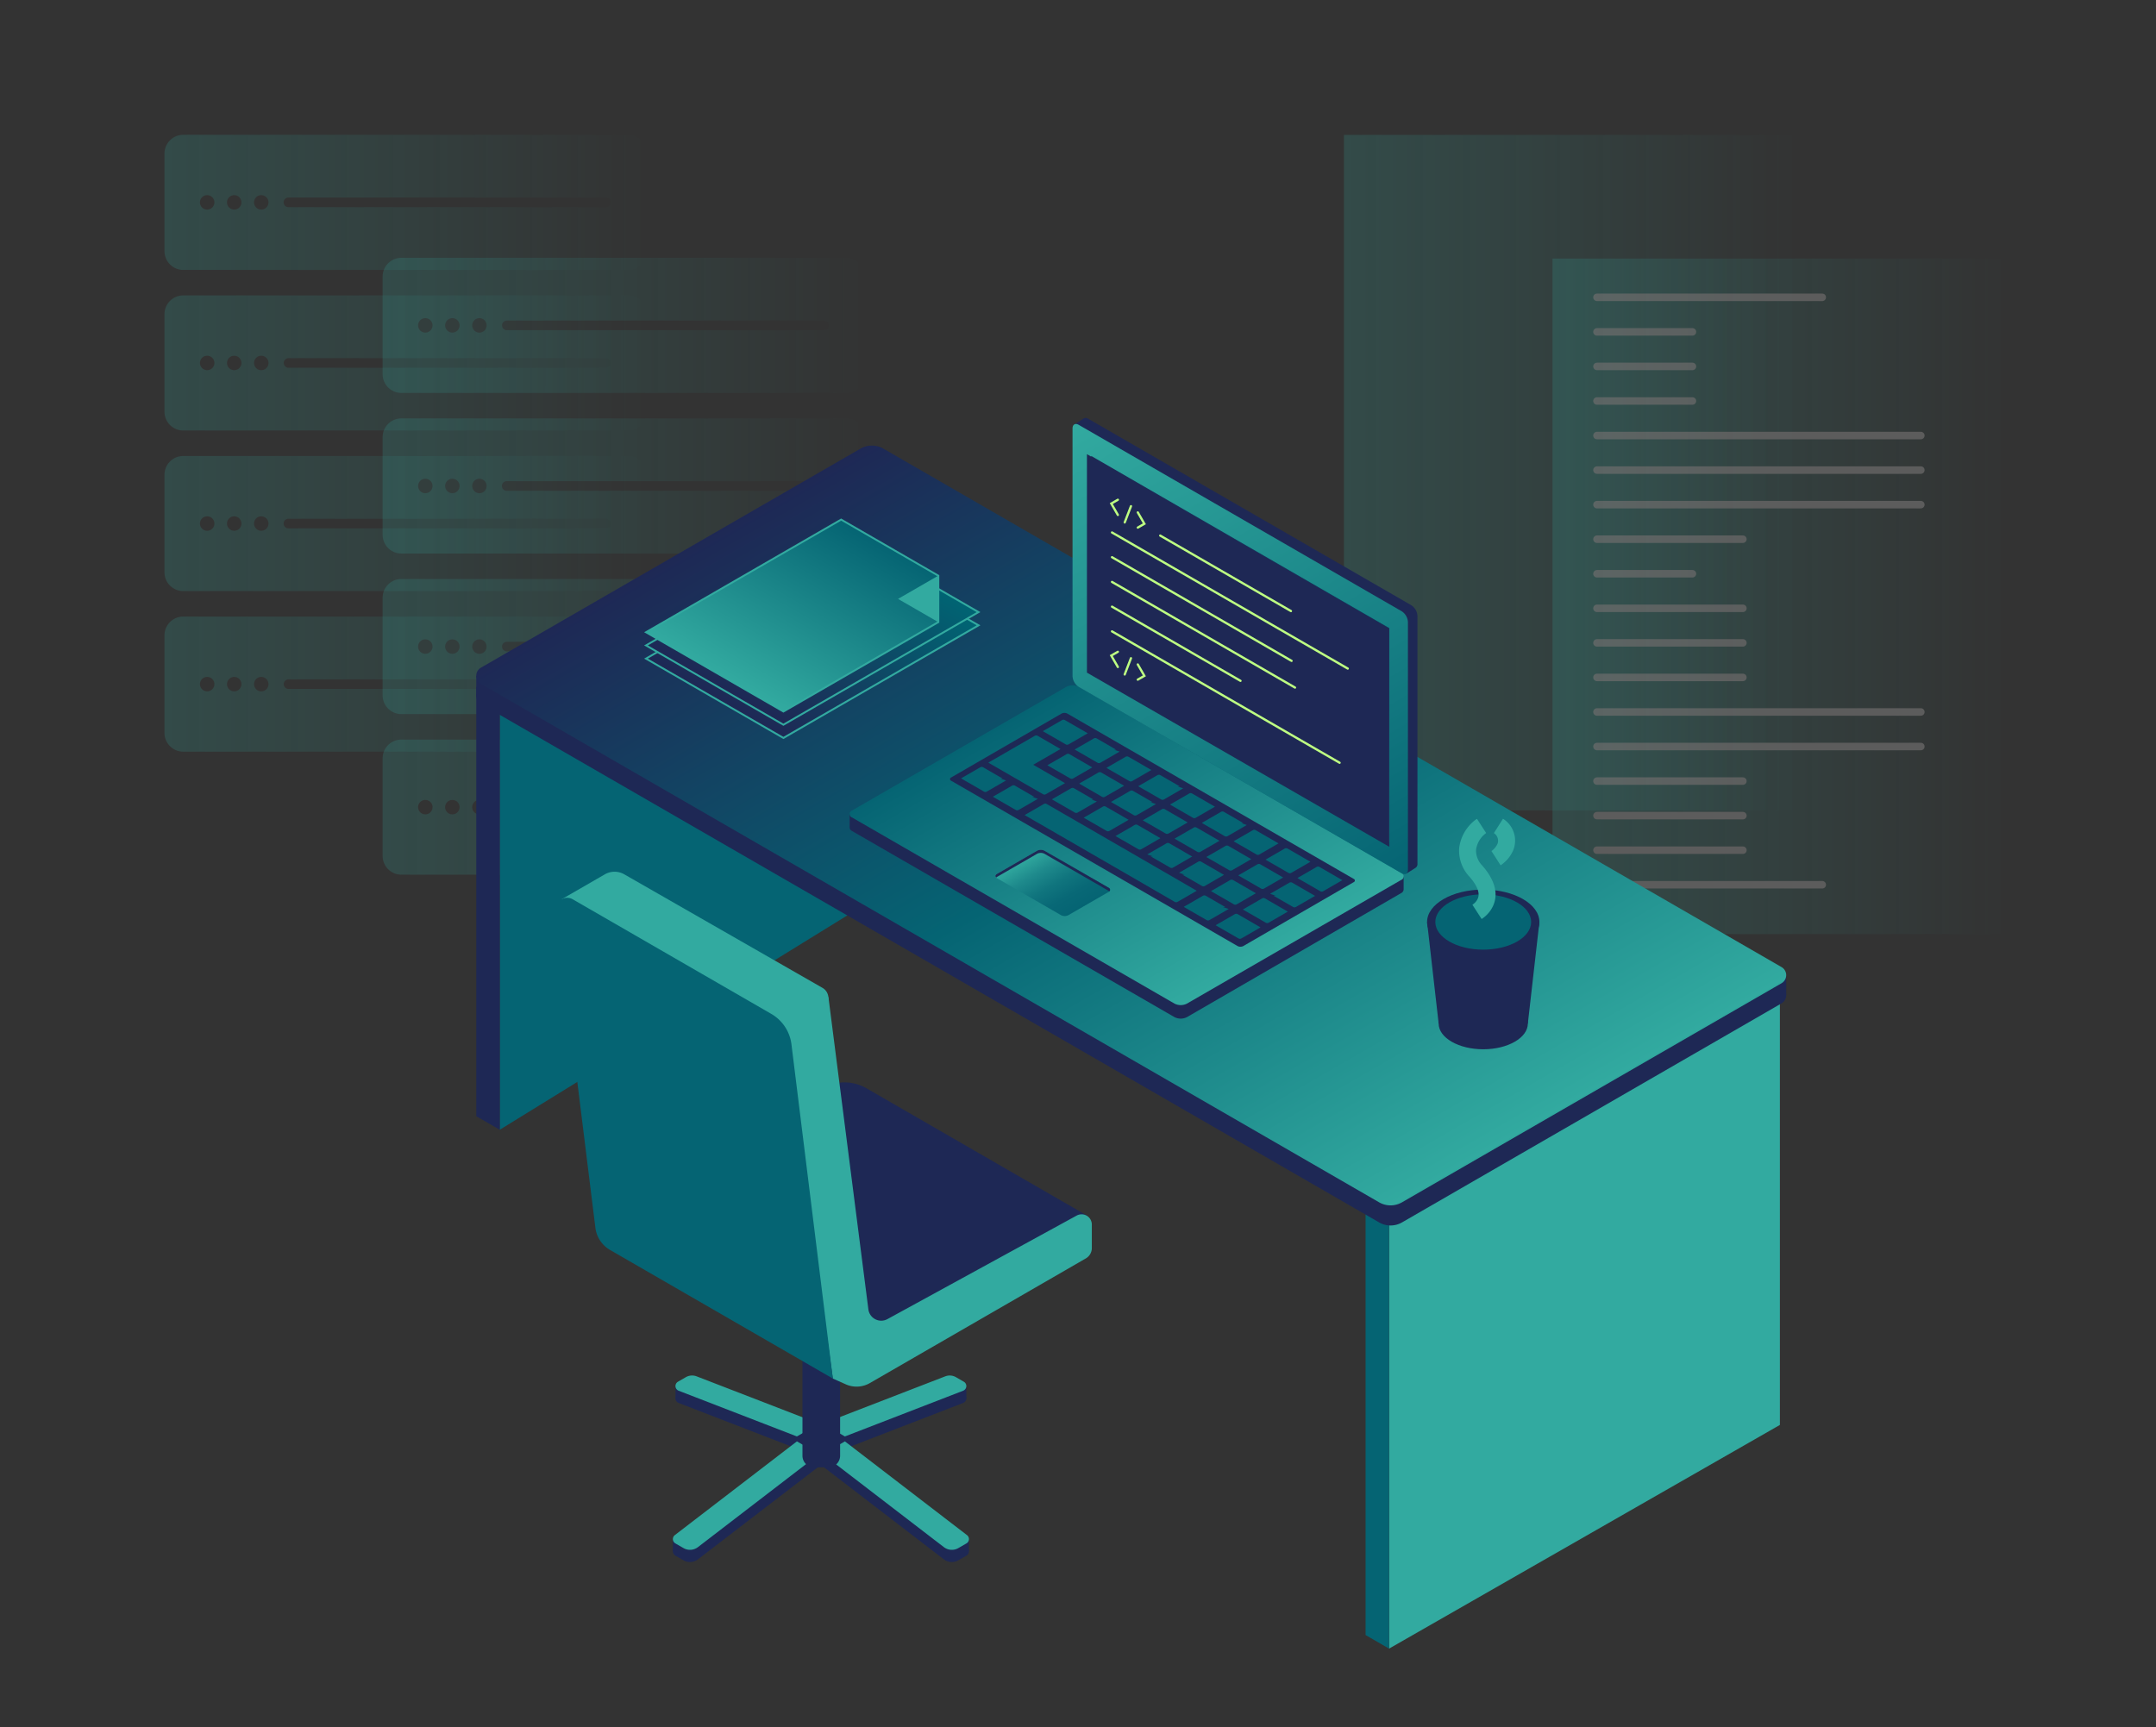 <svg xmlns="http://www.w3.org/2000/svg" xmlns:xlink="http://www.w3.org/1999/xlink" viewBox="0 0 574 460"><rect x="0" y="0" width="574" height="460" fill="#333333" stroke="none"/><defs><linearGradient id="a" x1="478.881" y1="125.864" x2="357.808" y2="125.864" gradientUnits="userSpaceOnUse"><stop offset="0" stop-color="#32aaa0" stop-opacity="0"/><stop offset="0.609" stop-color="#32aaa0" stop-opacity="0.625"/><stop offset="1" stop-color="#32aaa0"/></linearGradient><linearGradient id="b" x1="172.328" y1="53.891" x2="43.785" y2="53.891" xlink:href="#a"/><linearGradient id="c" x1="172.328" y1="96.654" x2="43.785" y2="96.654" xlink:href="#a"/><linearGradient id="d" x1="172.328" y1="139.418" x2="43.785" y2="139.418" xlink:href="#a"/><linearGradient id="e" x1="172.328" y1="182.181" x2="43.785" y2="182.181" xlink:href="#a"/><linearGradient id="f" x1="230.403" y1="86.648" x2="101.86" y2="86.648" xlink:href="#a"/><linearGradient id="g" x1="230.403" y1="129.411" x2="101.86" y2="129.411" xlink:href="#a"/><linearGradient id="h" x1="230.403" y1="172.174" x2="101.86" y2="172.174" xlink:href="#a"/><linearGradient id="i" x1="230.403" y1="214.938" x2="101.86" y2="214.938" xlink:href="#a"/><linearGradient id="j" x1="534.402" y1="158.802" x2="413.329" y2="158.802" xlink:href="#a"/><linearGradient id="k" x1="4555.619" y1="1491.659" x2="4839.564" y2="1491.659" gradientTransform="matrix(-0.866, -0.5, -1, 0.577, 5861.066, 1707.404)" gradientUnits="userSpaceOnUse"><stop offset="0" stop-color="#30a89e"/><stop offset="0" stop-color="#32aaa0"/><stop offset="0.5" stop-color="#056473"/><stop offset="1" stop-color="#1e2855"/></linearGradient><linearGradient id="l" x1="5268.805" y1="263.658" x2="5313.359" y2="186.488" gradientTransform="matrix(-1, 0, 0, 1, 5591.031, 0)" gradientUnits="userSpaceOnUse"><stop offset="0" stop-color="#32aaa0"/><stop offset="1" stop-color="#056473"/></linearGradient><linearGradient id="m" x1="5297.789" y1="108.852" x2="5223.893" y2="236.845" xlink:href="#l"/><linearGradient id="n" x1="5260.841" y1="224.284" x2="5260.841" y2="121.413" gradientTransform="matrix(-1, 0, 0, 1, 5591.031, 0)" xlink:href="#k"/><linearGradient id="p" x1="5315.516" y1="226.878" x2="5306" y2="243.36" gradientTransform="matrix(-1, 0, 0, 1, 5591.031, 0)" gradientUnits="userSpaceOnUse"><stop offset="0" stop-color="#32aaa0"/><stop offset="0.018" stop-color="#30a89e"/><stop offset="0.272" stop-color="#1e8a8c"/><stop offset="0.524" stop-color="#10757e"/><stop offset="0.769" stop-color="#086876"/><stop offset="1" stop-color="#056473"/></linearGradient><linearGradient id="q" x1="229.238" y1="148.457" x2="203.264" y2="193.445" gradientUnits="userSpaceOnUse"><stop offset="0" stop-color="#006473"/><stop offset="1" stop-color="#1e2855"/></linearGradient><linearGradient id="r" x1="229.238" y1="144.941" x2="203.264" y2="189.928" xlink:href="#q"/><linearGradient id="s" x1="200.586" y1="184.865" x2="226.559" y2="139.877" gradientTransform="matrix(1, 0, 0, 1, 0, 0)" xlink:href="#l"/></defs><title>Illustration_jobs</title><g style="opacity:0.2"><rect x="357.808" y="35.919" width="121.073" height="179.891" style="fill:url(#a)"/></g><g style="opacity:0.2"><path d="M167.324,35.9H48.789a5,5,0,0,0-5,5V66.879a5,5,0,0,0,5,5H167.324a5,5,0,0,0,5-5V40.9A5,5,0,0,0,167.324,35.9ZM55.158,55.811a1.921,1.921,0,1,1,1.92-1.92A1.92,1.92,0,0,1,55.158,55.811Zm7.2,0a1.921,1.921,0,1,1,1.92-1.92A1.921,1.921,0,0,1,62.355,55.811Zm7.2,0a1.921,1.921,0,1,1,1.921-1.92A1.92,1.92,0,0,1,69.551,55.811Zm91.7-.646H76.821a1.275,1.275,0,1,1,0-2.549H161.25a1.275,1.275,0,1,1,0,2.549Z" style="fill:url(#b)"/><path d="M167.324,78.662H48.789a5,5,0,0,0-5,5v25.977a5,5,0,0,0,5,5H167.324a5,5,0,0,0,5-5V83.666A5,5,0,0,0,167.324,78.662ZM55.158,98.574a1.92,1.92,0,1,1,1.92-1.92A1.919,1.919,0,0,1,55.158,98.574Zm7.2,0a1.92,1.92,0,1,1,1.92-1.92A1.92,1.92,0,0,1,62.355,98.574Zm7.2,0a1.92,1.92,0,1,1,1.921-1.92A1.919,1.919,0,0,1,69.551,98.574Zm91.7-.645H76.821a1.275,1.275,0,1,1,0-2.55H161.25a1.275,1.275,0,1,1,0,2.55Z" style="fill:url(#c)"/><path d="M167.324,121.425H48.789a5,5,0,0,0-5,5v25.977a5,5,0,0,0,5,5H167.324a5,5,0,0,0,5-5V126.429A5,5,0,0,0,167.324,121.425ZM55.158,141.338a1.921,1.921,0,1,1,1.92-1.92A1.92,1.92,0,0,1,55.158,141.338Zm7.2,0a1.921,1.921,0,1,1,1.92-1.92A1.921,1.921,0,0,1,62.355,141.338Zm7.2,0a1.921,1.921,0,1,1,1.921-1.92A1.92,1.92,0,0,1,69.551,141.338Zm91.7-.646H76.821a1.275,1.275,0,1,1,0-2.549H161.25a1.275,1.275,0,1,1,0,2.549Z" style="fill:url(#d)"/><path d="M167.324,164.188H48.789a5,5,0,0,0-5,5v25.977a5,5,0,0,0,5,5H167.324a5,5,0,0,0,5-5V169.192A5,5,0,0,0,167.324,164.188ZM55.158,184.1a1.92,1.92,0,1,1,1.92-1.92A1.92,1.92,0,0,1,55.158,184.1Zm7.2,0a1.92,1.92,0,1,1,1.92-1.92A1.921,1.921,0,0,1,62.355,184.1Zm7.2,0a1.92,1.92,0,1,1,1.921-1.92A1.92,1.92,0,0,1,69.551,184.1Zm91.7-.645H76.821a1.275,1.275,0,0,1,0-2.55H161.25a1.275,1.275,0,1,1,0,2.55Z" style="fill:url(#e)"/></g><g style="opacity:0.2"><path d="M225.4,68.655H106.864a5,5,0,0,0-5,5V99.636a5,5,0,0,0,5,5H225.4a5,5,0,0,0,5-5V73.659A5,5,0,0,0,225.4,68.655ZM113.233,88.568a1.921,1.921,0,1,1,1.921-1.92A1.92,1.92,0,0,1,113.233,88.568Zm7.2,0a1.921,1.921,0,1,1,1.92-1.92A1.921,1.921,0,0,1,120.43,88.568Zm7.2,0a1.921,1.921,0,1,1,1.921-1.92A1.92,1.92,0,0,1,127.626,88.568Zm91.7-.646H134.9a1.275,1.275,0,0,1,0-2.549h84.429a1.275,1.275,0,1,1,0,2.549Z" style="fill:url(#f)"/><path d="M225.4,111.419H106.864a5,5,0,0,0-5,5V142.4a5,5,0,0,0,5,5H225.4a5,5,0,0,0,5-5V116.422A5,5,0,0,0,225.4,111.419ZM113.233,131.331a1.92,1.92,0,1,1,1.921-1.92A1.92,1.92,0,0,1,113.233,131.331Zm7.2,0a1.92,1.92,0,1,1,1.92-1.92A1.921,1.921,0,0,1,120.43,131.331Zm7.2,0a1.92,1.92,0,1,1,1.921-1.92A1.92,1.92,0,0,1,127.626,131.331Zm91.7-.645H134.9a1.275,1.275,0,0,1,0-2.55h84.429a1.275,1.275,0,0,1,0,2.55Z" style="fill:url(#g)"/><path d="M225.4,154.182H106.864a5,5,0,0,0-5,5v25.977a5,5,0,0,0,5,5H225.4a5,5,0,0,0,5-5V159.186A5,5,0,0,0,225.4,154.182ZM113.233,174.1a1.921,1.921,0,1,1,1.921-1.921A1.92,1.92,0,0,1,113.233,174.1Zm7.2,0a1.921,1.921,0,1,1,1.92-1.921A1.921,1.921,0,0,1,120.43,174.1Zm7.2,0a1.921,1.921,0,1,1,1.921-1.921A1.921,1.921,0,0,1,127.626,174.1Zm91.7-.646H134.9a1.275,1.275,0,0,1,0-2.549h84.429a1.275,1.275,0,1,1,0,2.549Z" style="fill:url(#h)"/><path d="M225.4,196.945H106.864a5,5,0,0,0-5,5v25.977a5,5,0,0,0,5,5H225.4a5,5,0,0,0,5-5V201.949A5,5,0,0,0,225.4,196.945ZM113.233,216.858a1.92,1.92,0,1,1,1.921-1.92A1.92,1.92,0,0,1,113.233,216.858Zm7.2,0a1.92,1.92,0,1,1,1.92-1.92A1.921,1.921,0,0,1,120.43,216.858Zm7.2,0a1.92,1.92,0,1,1,1.921-1.92A1.92,1.92,0,0,1,127.626,216.858Zm91.7-.645H134.9a1.275,1.275,0,0,1,0-2.55h84.429a1.275,1.275,0,1,1,0,2.55Z" style="fill:url(#i)"/></g><g style="opacity:0.2"><rect x="413.329" y="68.857" width="121.073" height="179.891" style="fill:url(#j)"/><line x1="425.166" y1="235.602" x2="485.147" y2="235.602" style="fill:none;stroke:#fff;stroke-linecap:round;stroke-miterlimit:10;stroke-width:2px"/><line x1="425.166" y1="79.174" x2="485.147" y2="79.174" style="fill:none;stroke:#fff;stroke-linecap:round;stroke-miterlimit:10;stroke-width:2px"/><line x1="425.166" y1="88.376" x2="450.587" y2="88.376" style="fill:none;stroke:#fff;stroke-linecap:round;stroke-miterlimit:10;stroke-width:2px"/><line x1="425.166" y1="97.577" x2="450.587" y2="97.577" style="fill:none;stroke:#fff;stroke-linecap:round;stroke-miterlimit:10;stroke-width:2px"/><line x1="425.166" y1="106.779" x2="450.587" y2="106.779" style="fill:none;stroke:#fff;stroke-linecap:round;stroke-miterlimit:10;stroke-width:2px"/><line x1="425.166" y1="115.981" x2="511.389" y2="115.981" style="fill:none;stroke:#fff;stroke-linecap:round;stroke-miterlimit:10;stroke-width:2px"/><line x1="425.166" y1="125.182" x2="511.389" y2="125.182" style="fill:none;stroke:#fff;stroke-linecap:round;stroke-miterlimit:10;stroke-width:2px"/><line x1="425.166" y1="134.384" x2="511.389" y2="134.384" style="fill:none;stroke:#fff;stroke-linecap:round;stroke-miterlimit:10;stroke-width:2px"/><line x1="425.166" y1="143.586" x2="464.017" y2="143.586" style="fill:none;stroke:#fff;stroke-linecap:round;stroke-miterlimit:10;stroke-width:2px"/><line x1="425.166" y1="152.787" x2="450.587" y2="152.787" style="fill:none;stroke:#fff;stroke-linecap:round;stroke-miterlimit:10;stroke-width:2px"/><line x1="425.166" y1="161.989" x2="464.017" y2="161.989" style="fill:none;stroke:#fff;stroke-linecap:round;stroke-miterlimit:10;stroke-width:2px"/><line x1="425.166" y1="171.191" x2="464.017" y2="171.191" style="fill:none;stroke:#fff;stroke-linecap:round;stroke-miterlimit:10;stroke-width:2px"/><line x1="425.166" y1="180.392" x2="464.017" y2="180.392" style="fill:none;stroke:#fff;stroke-linecap:round;stroke-miterlimit:10;stroke-width:2px"/><line x1="425.166" y1="189.594" x2="511.389" y2="189.594" style="fill:none;stroke:#fff;stroke-linecap:round;stroke-miterlimit:10;stroke-width:2px"/><line x1="425.166" y1="198.796" x2="511.389" y2="198.796" style="fill:none;stroke:#fff;stroke-linecap:round;stroke-miterlimit:10;stroke-width:2px"/><line x1="425.166" y1="207.997" x2="464.017" y2="207.997" style="fill:none;stroke:#fff;stroke-linecap:round;stroke-miterlimit:10;stroke-width:2px"/><line x1="425.166" y1="217.199" x2="464.017" y2="217.199" style="fill:none;stroke:#fff;stroke-linecap:round;stroke-miterlimit:10;stroke-width:2px"/><line x1="425.166" y1="226.401" x2="464.017" y2="226.401" style="fill:none;stroke:#fff;stroke-linecap:round;stroke-miterlimit:10;stroke-width:2px"/></g><polygon points="369.819 324.595 473.866 265.033 473.866 379.452 369.819 439.014 369.819 324.595" style="fill:#32aaa0"/><polygon points="363.565 320.984 369.819 324.595 369.819 439.014 363.565 435.403 363.565 320.984" style="fill:#056473"/><polygon points="133.052 186.429 237.907 121.751 237.907 236.169 133.052 300.847 133.052 186.429" style="fill:#056473"/><polygon points="126.798 182.818 133.052 186.429 133.052 300.847 126.798 297.236 126.798 182.818" style="fill:#1e2855"/><path d="M128.04,187.462,367.165,325.52a6.1,6.1,0,0,0,6.1,0l101.038-58.334a2.485,2.485,0,0,0,0-4.305L235.182,124.822a6.1,6.1,0,0,0-6.1,0L128.04,183.157A2.485,2.485,0,0,0,128.04,187.462Z" style="fill:#1e2855"/><polygon points="475.549 259.68 475.549 265.033 126.798 185.309 126.798 179.956 475.549 259.68" style="fill:#1e2855"/><path d="M128.04,182.108,367.165,320.167a6.1,6.1,0,0,0,6.1,0l101.038-58.335a2.485,2.485,0,0,0,0-4.305L235.182,119.469a6.1,6.1,0,0,0-6.1,0L128.04,177.8A2.485,2.485,0,0,0,128.04,182.108Z" style="fill:url(#k)"/><path d="M149.47,239.5l60.086,34.46,9.421-5.439a3.151,3.151,0,0,0,0-5.458L166.21,232.831a5.184,5.184,0,0,0-5.184,0Z" style="fill:#32aaa0"/><path d="M289.441,323.725l-64.6,37.3-64.6-37.3,58.772-33.932a11.65,11.65,0,0,1,11.65,0Z" style="fill:#1e2855"/><path d="M218.054,390.482l-32.233,24.755a3.486,3.486,0,0,1-3.867.255l-2.143-1.237a1.336,1.336,0,0,1-.145-2.215l32.5-24.958Z" style="fill:#1e2855"/><path d="M256.421,373.6l-31.479,12.173-5.89-3.4,32.591-12.6a3.337,3.337,0,0,1,2.872.222l2.092,1.208A1.334,1.334,0,0,1,256.421,373.6Z" style="fill:#1e2855"/><path d="M212.164,385.768,180.684,373.6a1.335,1.335,0,0,1-.186-2.4l2.092-1.208a3.34,3.34,0,0,1,2.872-.222l32.592,12.6Z" style="fill:#1e2855"/><path d="M251.284,415.237l-32.233-24.755,5.891-3.4,32.5,24.958a1.334,1.334,0,0,1-.146,2.214l-2.143,1.238A3.485,3.485,0,0,1,251.284,415.237Z" style="fill:#1e2855"/><polygon points="257.274 372.518 257.274 369.54 219.052 379.114 219.052 382.367 257.274 372.518" style="fill:#1e2855"/><polygon points="257.961 410.063 257.954 413.112 219.051 390.482 219.051 387.229 257.961 410.063" style="fill:#1e2855"/><polygon points="218.054 387.229 218.054 390.482 179.144 413.112 179.144 409.968 218.054 387.229" style="fill:#1e2855"/><polygon points="218.054 379.114 218.054 382.367 179.848 372.222 179.848 368.969 218.054 379.114" style="fill:#1e2855"/><path d="M218.054,387.229l-32.233,24.755a3.486,3.486,0,0,1-3.867.254L179.811,411a1.335,1.335,0,0,1-.145-2.214l32.5-24.959Z" style="fill:#32aaa0"/><path d="M256.421,370.342l-31.479,12.173-5.89-3.4,32.591-12.6a3.337,3.337,0,0,1,2.872.223l2.092,1.208A1.334,1.334,0,0,1,256.421,370.342Z" style="fill:#32aaa0"/><path d="M212.164,382.515l-31.48-12.173a1.334,1.334,0,0,1-.186-2.4l2.092-1.208a3.333,3.333,0,0,1,2.872-.222l32.592,12.6Z" style="fill:#32aaa0"/><path d="M251.284,411.984l-32.233-24.755,5.891-3.4,32.5,24.959a1.334,1.334,0,0,1-.146,2.214l-2.143,1.237A3.484,3.484,0,0,1,251.284,411.984Z" style="fill:#32aaa0"/><path d="M216.93,354.266h3.446a3.289,3.289,0,0,1,3.289,3.289v30.1a3.083,3.083,0,0,1-3.083,3.083h-3.857a3.083,3.083,0,0,1-3.083-3.083v-30.1A3.289,3.289,0,0,1,216.93,354.266Z" style="fill:#1e2855"/><path d="M231.191,348.673l-10.638-83.184L208.7,273.011,221.732,367.1l3.429,1.533a7.075,7.075,0,0,0,6.425-.331l57.5-33.193a3.187,3.187,0,0,0,1.593-2.759v-6.264a2.724,2.724,0,0,0-4.032-2.389l-50.372,27.565A3.451,3.451,0,0,1,231.191,348.673Z" style="fill:#32aaa0"/><path d="M221.732,367.1l-59.311-34.244a7.932,7.932,0,0,1-3.906-5.895l-10.467-84.533a2.98,2.98,0,0,1,4.447-2.947l52.843,30.509a10.914,10.914,0,0,1,5.374,8.11Z" style="fill:#056473"/><path d="M283.906,189.243a3.633,3.633,0,0,1,3.287,0l86.5,44.189v3.457a1.155,1.155,0,0,1-.68.95l-57.022,33.022a3.633,3.633,0,0,1-3.287,0l-85.82-49.548a1.154,1.154,0,0,1-.681-.948v-3.606Z" style="fill:#1e2855"/><path d="M226.885,215.811l57.021-32.922a3.633,3.633,0,0,1,3.287,0l85.821,49.548a1,1,0,0,1,0,1.9l-57.022,32.922a3.633,3.633,0,0,1-3.287,0l-85.82-49.548A1,1,0,0,1,226.885,215.811Z" style="fill:url(#l)"/><path d="M289.727,111.514l86,49.65a3.64,3.64,0,0,1,1.648,2.853V230a1.219,1.219,0,0,1-.4,1.013c-.3.228-2.554,1.621-2.554,1.621l-83.064-52.381A3.64,3.64,0,0,1,289.7,177.4l-3.792-64.29s2.341-1.511,2.623-1.69A1.139,1.139,0,0,1,289.727,111.514Z" style="fill:#1e2855"/><path d="M287.192,113.132l86,49.65a3.642,3.642,0,0,1,1.647,2.853v65.979c0,1.05-.737,1.476-1.647.95l-86-49.649a3.642,3.642,0,0,1-1.647-2.853V114.083C285.545,113.033,286.282,112.607,287.192,113.132Z" style="fill:url(#m)"/><polygon points="369.868 224.284 290.512 178.467 290.512 121.413 369.868 167.23 369.868 224.284" style="fill:url(#n)"/><polygon points="369.868 167.307 289.38 120.942 289.38 179.12 369.868 225.486 369.868 167.307" style="fill:#1e2855"/><polygon points="369.868 224.284 290.512 178.467 290.512 121.413 369.868 167.23 369.868 224.284" style="fill:url(#n)"/><path d="M253.247,207.028l29.378-17.007a1.693,1.693,0,0,1,1.534,0l76.23,44.011a.468.468,0,0,1,0,.886l-29.377,17.007a1.693,1.693,0,0,1-1.534,0l-76.231-44.011A.468.468,0,0,1,253.247,207.028Z" style="fill:#1e2855"/><path d="M319.925,218.872l5.07-2.927a1.023,1.023,0,0,1,.921,0l6.049,3.493a.281.281,0,0,1,0,.532L326.9,222.9a1.011,1.011,0,0,1-.921,0l-6.049-3.492A.281.281,0,0,1,319.925,218.872Z" style="fill:#056473;stroke:#1e2855;stroke-miterlimit:10;stroke-width:0.5px"/><path d="M311.461,213.985l5.069-2.926a1.019,1.019,0,0,1,.922,0l6.049,3.492a.281.281,0,0,1,0,.532l-5.07,2.927a1.017,1.017,0,0,1-.921,0l-6.049-3.492A.281.281,0,0,1,311.461,213.985Z" style="fill:#056473;stroke:#1e2855;stroke-miterlimit:10;stroke-width:0.5px"/><path d="M303,209.1l5.069-2.927a1.019,1.019,0,0,1,.922,0l6.049,3.492a.281.281,0,0,1,0,.532l-5.07,2.927a1.019,1.019,0,0,1-.922,0L303,209.631A.281.281,0,0,1,303,209.1Z" style="fill:#056473;stroke:#1e2855;stroke-miterlimit:10;stroke-width:0.5px"/><path d="M294.533,204.212l5.069-2.927a1.019,1.019,0,0,1,.922,0l6.048,3.492a.281.281,0,0,1,0,.532l-5.069,2.927a1.019,1.019,0,0,1-.922,0l-6.048-3.492A.281.281,0,0,1,294.533,204.212Z" style="fill:#056473;stroke:#1e2855;stroke-miterlimit:10;stroke-width:0.5px"/><path d="M286.069,199.325l5.069-2.927a1.017,1.017,0,0,1,.921,0l6.049,3.492a.281.281,0,0,1,0,.533l-5.069,2.926a1.019,1.019,0,0,1-.922,0l-6.048-3.492A.281.281,0,0,1,286.069,199.325Z" style="fill:#056473;stroke:#1e2855;stroke-miterlimit:10;stroke-width:0.5px"/><path d="M277.6,194.438l5.07-2.926a1.011,1.011,0,0,1,.921,0L289.644,195a.281.281,0,0,1,0,.533l-5.069,2.927a1.019,1.019,0,0,1-.922,0L277.6,194.97A.281.281,0,0,1,277.6,194.438Z" style="fill:#056473;stroke:#1e2855;stroke-miterlimit:10;stroke-width:0.5px"/><path d="M328.389,223.759l5.07-2.927a1.019,1.019,0,0,1,.922,0l6.048,3.492a.282.282,0,0,1,0,.533l-5.069,2.926a1.019,1.019,0,0,1-.922,0l-6.049-3.492A.281.281,0,0,1,328.389,223.759Z" style="fill:#056473;stroke:#1e2855;stroke-miterlimit:10;stroke-width:0.5px"/><path d="M305.408,227.254l5.07-2.927a1.017,1.017,0,0,1,.921,0l6.049,3.492a.281.281,0,0,1,0,.532l-5.069,2.927a1.019,1.019,0,0,1-.922,0l-6.049-3.492A.281.281,0,0,1,305.408,227.254Z" style="fill:#056473;stroke:#1e2855;stroke-miterlimit:10;stroke-width:0.5px"/><path d="M296.944,222.367l5.07-2.927a1.017,1.017,0,0,1,.921,0l6.049,3.492a.282.282,0,0,1,0,.533l-5.07,2.926a1.017,1.017,0,0,1-.921,0l-6.049-3.492A.281.281,0,0,1,296.944,222.367Z" style="fill:#056473;stroke:#1e2855;stroke-miterlimit:10;stroke-width:0.5px"/><path d="M288.48,217.48l5.069-2.927a1.019,1.019,0,0,1,.922,0l6.049,3.492a.282.282,0,0,1,0,.533l-5.07,2.926a1.017,1.017,0,0,1-.921,0l-6.049-3.492A.281.281,0,0,1,288.48,217.48Z" style="fill:#056473;stroke:#1e2855;stroke-miterlimit:10;stroke-width:0.5px"/><path d="M280.016,212.593l5.069-2.927a1.019,1.019,0,0,1,.922,0l6.049,3.493a.281.281,0,0,1,0,.532l-5.07,2.926a1.019,1.019,0,0,1-.922,0l-6.048-3.492A.281.281,0,0,1,280.016,212.593Z" style="fill:#056473;stroke:#1e2855;stroke-miterlimit:10;stroke-width:0.5px"/><path d="M313.872,232.14l5.07-2.927a1.025,1.025,0,0,1,.922,0l6.048,3.493a.281.281,0,0,1,0,.532l-5.069,2.927a1.019,1.019,0,0,1-.922,0l-6.049-3.493A.281.281,0,0,1,313.872,232.14Z" style="fill:#056473;stroke:#1e2855;stroke-miterlimit:10;stroke-width:0.5px"/><path d="M272.757,216.784l5.07-2.927a1.017,1.017,0,0,1,.921,0l8.465,4.887,6.048,3.492,2.416,1.4,6.048,3.492,2.416,1.4,14.431,8.362.082.047a.281.281,0,0,1,0,.532l-5.07,2.927a1.017,1.017,0,0,1-.921,0l-.082-.047-14.431-8.363-2.416-1.394-6.048-3.492-2.416-1.4-6.048-3.492-8.465-4.887A.281.281,0,0,1,272.757,216.784Z" style="fill:#056473;stroke:#1e2855;stroke-miterlimit:10;stroke-width:0.5px"/><path d="M264.293,211.9l5.069-2.927a1.019,1.019,0,0,1,.922,0l6.049,3.492a.281.281,0,0,1,0,.532l-5.069,2.928a1.025,1.025,0,0,1-.922,0l-6.049-3.493A.281.281,0,0,1,264.293,211.9Z" style="fill:#056473;stroke:#1e2855;stroke-miterlimit:10;stroke-width:0.5px"/><path d="M255.829,207.01l5.07-2.926a1.011,1.011,0,0,1,.921,0l6.049,3.492a.281.281,0,0,1,0,.532l-5.07,2.927a1.017,1.017,0,0,1-.921,0l-6.049-3.493A.281.281,0,0,1,255.829,207.01Z" style="fill:#056473;stroke:#1e2855;stroke-miterlimit:10;stroke-width:0.5px"/><path d="M312.667,223.063l5.069-2.927a1.019,1.019,0,0,1,.922,0l6.049,3.492a.281.281,0,0,1,0,.532l-5.07,2.927a1.017,1.017,0,0,1-.921,0l-6.049-3.492A.281.281,0,0,1,312.667,223.063Z" style="fill:#056473;stroke:#1e2855;stroke-miterlimit:10;stroke-width:0.5px"/><path d="M304.2,218.176l5.069-2.927a1.019,1.019,0,0,1,.922,0l6.048,3.492a.281.281,0,0,1,0,.533l-5.069,2.927a1.025,1.025,0,0,1-.922,0l-6.048-3.493A.281.281,0,0,1,304.2,218.176Z" style="fill:#056473;stroke:#1e2855;stroke-miterlimit:10;stroke-width:0.5px"/><path d="M295.738,213.289l5.07-2.926a1.017,1.017,0,0,1,.921,0l6.049,3.492a.281.281,0,0,1,0,.532l-5.069,2.927a1.019,1.019,0,0,1-.922,0l-6.049-3.493A.281.281,0,0,1,295.738,213.289Z" style="fill:#056473;stroke:#1e2855;stroke-miterlimit:10;stroke-width:0.5px"/><path d="M287.274,208.4l5.069-2.926a1.019,1.019,0,0,1,.922,0l6.049,3.492a.281.281,0,0,1,0,.532l-5.069,2.927a1.019,1.019,0,0,1-.922,0l-6.049-3.492A.282.282,0,0,1,287.274,208.4Z" style="fill:#056473;stroke:#1e2855;stroke-miterlimit:10;stroke-width:0.5px"/><path d="M278.81,203.516l5.07-2.927a1.017,1.017,0,0,1,.921,0l6.049,3.492a.281.281,0,0,1,0,.532l-5.069,2.927a1.019,1.019,0,0,1-.922,0l-6.049-3.492A.281.281,0,0,1,278.81,203.516Z" style="fill:#056473;stroke:#1e2855;stroke-miterlimit:10;stroke-width:0.5px"/><path d="M263.087,202.82l7.259-4.191,5.069-2.927a1.019,1.019,0,0,1,.922,0l6.048,3.493a.28.28,0,0,1,0,.531l-5.069,2.927-1.728,1,8,4.621a.281.281,0,0,1,0,.532l-5.069,2.927a1.019,1.019,0,0,1-.922,0l-8.464-4.887-4.344-2.509-1.7-.983A.281.281,0,0,1,263.087,202.82Z" style="fill:#056473;stroke:#1e2855;stroke-miterlimit:10;stroke-width:0.5px"/><path d="M321.131,227.95l5.069-2.927a1.019,1.019,0,0,1,.922,0l6.049,3.492a.281.281,0,0,1,0,.532l-5.07,2.927a1.017,1.017,0,0,1-.921,0l-6.049-3.492A.281.281,0,0,1,321.131,227.95Z" style="fill:#056473;stroke:#1e2855;stroke-miterlimit:10;stroke-width:0.5px"/><path d="M336.884,228.653l5.069-2.927a1.019,1.019,0,0,1,.922,0l6.048,3.492a.281.281,0,0,1,0,.533l-5.069,2.927a1.019,1.019,0,0,1-.922,0l-6.048-3.492A.281.281,0,0,1,336.884,228.653Z" style="fill:#056473;stroke:#1e2855;stroke-miterlimit:10;stroke-width:0.5px"/><path d="M322.367,237.035l5.069-2.927a1.019,1.019,0,0,1,.922,0l6.048,3.492a.281.281,0,0,1,0,.532l-5.069,2.927a1.019,1.019,0,0,1-.922,0l-6.048-3.492A.281.281,0,0,1,322.367,237.035Z" style="fill:#056473;stroke:#1e2855;stroke-miterlimit:10;stroke-width:0.5px"/><path d="M315.108,241.225l5.069-2.926a1.019,1.019,0,0,1,.922,0l6.049,3.492a.281.281,0,0,1,0,.532l-5.069,2.927a1.019,1.019,0,0,1-.922,0l-6.049-3.493A.281.281,0,0,1,315.108,241.225Z" style="fill:#056473;stroke:#1e2855;stroke-miterlimit:10;stroke-width:0.5px"/><path d="M329.625,232.844l5.069-2.927a1.019,1.019,0,0,1,.922,0l6.049,3.492a.281.281,0,0,1,0,.533l-5.069,2.927a1.025,1.025,0,0,1-.922,0l-6.049-3.493A.281.281,0,0,1,329.625,232.844Z" style="fill:#056473;stroke:#1e2855;stroke-miterlimit:10;stroke-width:0.5px"/><path d="M345.378,233.548l5.07-2.927a1.017,1.017,0,0,1,.921,0l6.049,3.492a.281.281,0,0,1,0,.532l-5.07,2.927a1.017,1.017,0,0,1-.921,0l-6.049-3.492A.281.281,0,0,1,345.378,233.548Z" style="fill:#056473;stroke:#1e2855;stroke-miterlimit:10;stroke-width:0.5px"/><path d="M330.861,241.929,335.93,239a1.019,1.019,0,0,1,.922,0l6.049,3.492a.281.281,0,0,1,0,.533l-5.069,2.926a1.019,1.019,0,0,1-.922,0l-6.049-3.492A.281.281,0,0,1,330.861,241.929Z" style="fill:#056473;stroke:#1e2855;stroke-miterlimit:10;stroke-width:0.5px"/><path d="M323.6,246.119l5.069-2.926a1.017,1.017,0,0,1,.921,0l6.05,3.492a.281.281,0,0,1,0,.532l-5.07,2.927a1.019,1.019,0,0,1-.922,0l-6.048-3.492A.281.281,0,0,1,323.6,246.119Z" style="fill:#056473;stroke:#1e2855;stroke-miterlimit:10;stroke-width:0.5px"/><path d="M338.119,237.738l5.07-2.927a1.025,1.025,0,0,1,.922,0l6.048,3.493a.281.281,0,0,1,0,.532l-5.069,2.927a1.019,1.019,0,0,1-.922,0l-6.049-3.492A.282.282,0,0,1,338.119,237.738Z" style="fill:#056473;stroke:#1e2855;stroke-miterlimit:10;stroke-width:0.5px"/><path d="M265.4,232.718l10.717-6.187a2.152,2.152,0,0,1,1.949,0l17.079,9.864a.594.594,0,0,1,0,1.125l-10.716,6.187a2.156,2.156,0,0,1-1.948,0L265.4,233.843A.594.594,0,0,1,265.4,232.718Z" style="fill:url(#p)"/><path d="M295.318,237.369a.9.9,0,0,0-.173-.151l-17.079-9.864a2.159,2.159,0,0,0-1.949,0L265.4,233.541a.9.9,0,0,0-.174.151c-.329-.307-.287-.708.174-.974l10.716-6.187a2.159,2.159,0,0,1,1.949,0l17.079,9.864C295.606,236.661,295.648,237.062,295.318,237.369Z" style="fill:#1e2855"/><polyline points="297.609 177.614 295.857 174.58 297.609 173.569" style="fill:none;stroke:#beff82;stroke-linecap:round;stroke-miterlimit:10;stroke-width:0.6px"/><polyline points="302.914 176.937 304.666 179.971 302.914 180.983" style="fill:none;stroke:#beff82;stroke-linecap:round;stroke-miterlimit:10;stroke-width:0.6px"/><line x1="301.101" y1="175.278" x2="299.432" y2="179.609" style="fill:none;stroke:#beff82;stroke-linecap:round;stroke-miterlimit:10;stroke-width:0.6px"/><line x1="308.888" y1="142.623" x2="343.698" y2="162.72" style="fill:none;stroke:#beff82;stroke-linecap:round;stroke-miterlimit:10;stroke-width:0.6px"/><line x1="296.05" y1="141.794" x2="358.821" y2="178.035" style="fill:none;stroke:#beff82;stroke-linecap:round;stroke-miterlimit:10;stroke-width:0.6px"/><line x1="296.05" y1="148.378" x2="343.861" y2="175.982" style="fill:none;stroke:#beff82;stroke-linecap:round;stroke-miterlimit:10;stroke-width:0.6px"/><line x1="296.05" y1="154.963" x2="344.778" y2="183.096" style="fill:none;stroke:#beff82;stroke-linecap:round;stroke-miterlimit:10;stroke-width:0.6px"/><line x1="296.05" y1="161.547" x2="330.267" y2="181.302" style="fill:none;stroke:#beff82;stroke-linecap:round;stroke-miterlimit:10;stroke-width:0.6px"/><line x1="296.05" y1="168.131" x2="356.648" y2="203.117" style="fill:none;stroke:#beff82;stroke-linecap:round;stroke-miterlimit:10;stroke-width:0.6px"/><polyline points="297.614 137.128 295.862 134.094 297.614 133.083" style="fill:none;stroke:#beff82;stroke-linecap:round;stroke-miterlimit:10;stroke-width:0.6px"/><polyline points="302.919 136.451 304.671 139.485 302.919 140.496" style="fill:none;stroke:#beff82;stroke-linecap:round;stroke-miterlimit:10;stroke-width:0.6px"/><line x1="301.106" y1="134.792" x2="299.437" y2="139.122" style="fill:none;stroke:#beff82;stroke-linecap:round;stroke-miterlimit:10;stroke-width:0.6px"/><ellipse cx="394.889" cy="272.56" rx="11.873" ry="6.855" style="fill:#1e2855"/><polygon points="406.763 272.56 383.016 272.56 379.938 245.519 409.841 245.519 406.763 272.56" style="fill:#1e2855"/><ellipse cx="394.889" cy="245.519" rx="14.952" ry="8.632" style="fill:#1e2855"/><ellipse cx="394.889" cy="245.519" rx="12.757" ry="7.365" style="fill:#056473"/><path d="M388.48,225.851a10.131,10.131,0,0,0,2.742,7.611c3.512,4.023,2.32,5.766,1.872,6.422a3.823,3.823,0,0,1-1.088,1.041l2.453,3.8a8.335,8.335,0,0,0,2.364-2.292c1.65-2.412,2.608-6.443-2.2-11.947a5.672,5.672,0,0,1-1.644-4.239,6.676,6.676,0,0,1,2.687-4.416l-2.448-3.78c-.112.074-.234.135-.337.218A11.133,11.133,0,0,0,388.48,225.851Z" style="fill:#32aaa0"/><path d="M400.149,218.029l-2.428,3.819a2.413,2.413,0,0,1,1,2.778,4.714,4.714,0,0,1-1.643,2l2.438,3.806a9.293,9.293,0,0,0,3.312-3.916A6.858,6.858,0,0,0,400.149,218.029Z" style="fill:#32aaa0"/><polygon points="171.985 175.386 223.933 145.395 260.517 166.517 208.569 196.508 171.985 175.386" style="fill:url(#q)"/><path d="M223.933,145.683l36.084,20.833-51.447,29.7-36.085-20.833,51.448-29.7m0-.577-52.448,30.28L208.57,196.8l52.447-30.281-37.084-21.41Z" style="fill:#32aaa0"/><polygon points="171.985 171.869 223.933 141.878 260.517 163 208.569 192.991 171.985 171.869" style="fill:url(#r)"/><path d="M223.933,142.166,260.017,163,208.57,192.7l-36.085-20.834,51.448-29.7m0-.577-52.448,30.28L208.57,193.28,261.017,163l-37.084-21.411Z" style="fill:#32aaa0"/><polygon points="171.985 168.353 223.933 138.361 249.802 153.297 249.802 165.669 208.569 189.475 171.985 168.353" style="fill:url(#s)"/><path d="M223.933,138.65l25.619,14.791v12.084L208.57,189.186l-36.085-20.833,51.448-29.7m0-.578-52.448,30.281,37.085,21.41,41.482-23.95V153.152l-26.119-15.08Z" style="fill:#32aaa0"/><polygon points="239.087 159.483 250.052 165.813 250.052 153.152 239.087 159.483" style="fill:#32aaa0"/></svg>